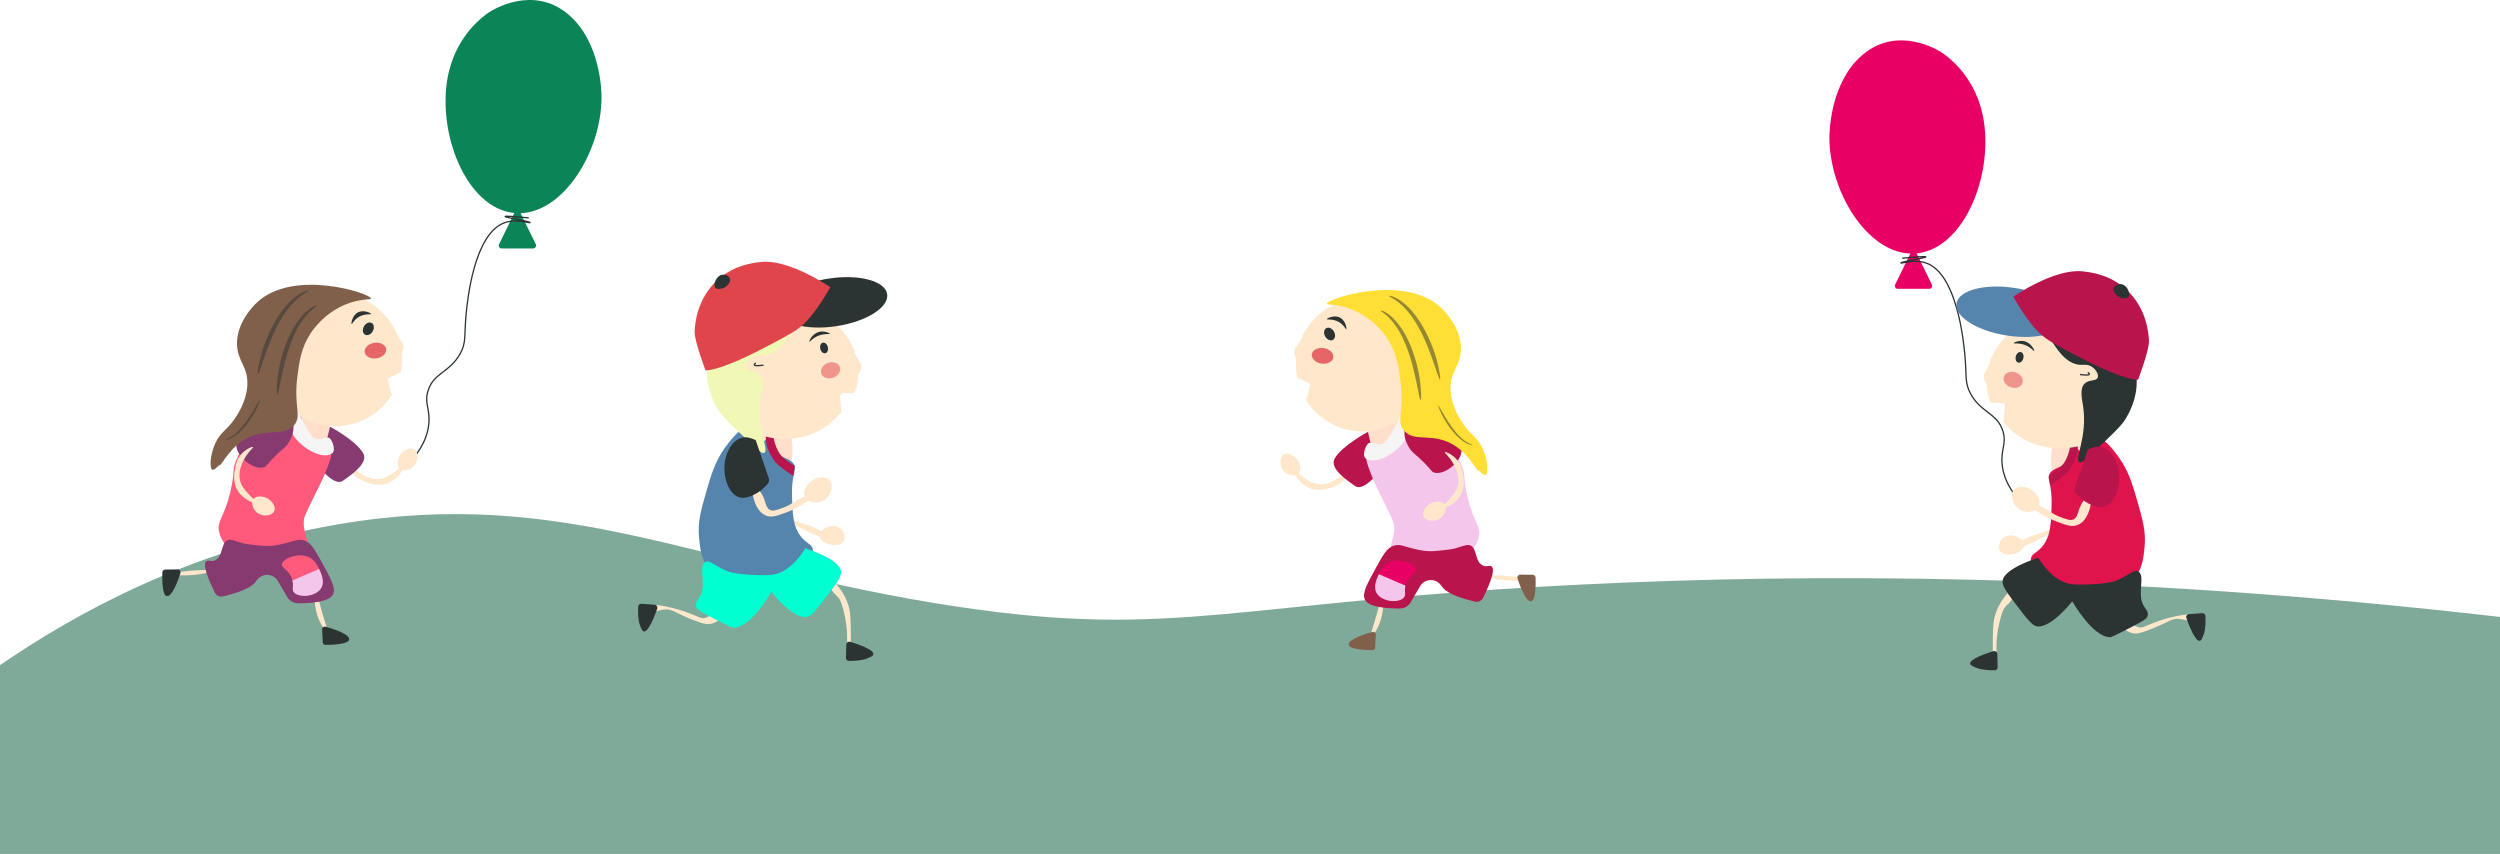 <?xml version="1.0" encoding="UTF-8"?>
<svg id="Réteg_1" data-name="Réteg 1" xmlns="http://www.w3.org/2000/svg" viewBox="0 0 1920 655.82">
  <defs>
    <style>
      .cls-1 {
        fill: #5584ac;
      }

      .cls-2 {
        fill: #b9144c;
      }

      .cls-3 {
        fill: #7fa998;
      }

      .cls-4 {
        fill: #f5f5f5;
      }

      .cls-5 {
        fill: #ffe7cc;
      }

      .cls-6 {
        fill: #e90064;
      }

      .cls-7, .cls-8 {
        fill: #2c3333;
      }

      .cls-9 {
        fill: #00ffd1;
      }

      .cls-10 {
        fill: #863a6f;
      }

      .cls-11 {
        fill: #0b8457;
      }

      .cls-12 {
        fill: #ff597b;
      }

      .cls-13, .cls-14, .cls-15 {
        fill: #e0454c;
      }

      .cls-16 {
        fill: #e0144c;
      }

      .cls-17 {
        fill: #f5c6ec;
      }

      .cls-18 {
        fill: #ffdf35;
      }

      .cls-19 {
        fill: #81604b;
      }

      .cls-14 {
        opacity: .8;
      }

      .cls-20 {
        fill: none;
        stroke: #2c3333;
        stroke-miterlimit: 10;
      }

      .cls-15, .cls-8 {
        opacity: .5;
      }

      .cls-21 {
        fill: #f1f7b5;
      }

      .cls-22 {
        fill: #ffdfcc;
      }
    </style>
  </defs>
  <path class="cls-6" d="M1404.96,105.54c.13,41.74,28.82,88.1,62.19,89.2l-11.68,23.85c-.73,1.49,.36,3.23,2.02,3.23h24.19c1.66,0,2.75-1.74,2.02-3.23l-11.76-24c1.39-.13,2.79-.35,4.2-.65,35.72-7.68,56.32-66.3,45.96-108.36-7.14-29-27.19-42.79-30.76-45.15-2.54-1.68-33.85-21.49-61.16,1.9-24.83,21.26-25.22,60.13-25.2,63.21Z"/>
  <path class="cls-20" d="M1460.88,198.31c9.17-.86,18.22-1.58,18.29-1.05,.1,.79-19.46,3.78-19.34,4.7,.09,.68,10.3-3.1,19.34,0,23.81,8.17,28.86,60.42,29.79,70.03,1.62,16.77-.39,21.79,4.7,30.84,8.05,14.3,20.25,14.48,24.56,28.22,3.11,9.91-1.92,14.01-.52,26.13,1.6,13.93,10.08,24.48,17.25,31.36"/>
  <g>
    <path class="cls-11" d="M462,74.54c-.13,41.74-28.82,88.1-62.19,89.2l11.68,23.85c.73,1.49-.36,3.23-2.02,3.23h-24.19c-1.66,0-2.75-1.74-2.02-3.23l11.76-24c-1.39-.13-2.79-.35-4.2-.65-35.72-7.68-56.32-66.3-45.96-108.36,7.14-29,27.19-42.79,30.76-45.15,2.54-1.68,33.85-21.49,61.16,1.9,24.83,21.26,25.22,60.13,25.2,63.21Z"/>
    <path class="cls-20" d="M406.08,167.31c-9.17-.86-18.22-1.58-18.29-1.05-.1,.79,19.46,3.78,19.34,4.7-.09,.68-10.3-3.1-19.34,0-23.81,8.17-28.86,60.42-29.79,70.03-1.62,16.77,.39,21.79-4.7,30.84-8.05,14.3-20.25,14.48-24.56,28.22-3.11,9.91,1.92,14.01,.52,26.13-1.6,13.93-10.08,24.48-17.25,31.36"/>
  </g>
  <path class="cls-3" d="M0,510.82c56.41-38.64,144.58-88.29,258.87-108,175.74-30.31,278.8,33.35,475.71,63,169.52,25.53,211.67-3.8,482.4-17,164.28-8.01,403.31-9.67,703.02,25v182H0v-145Z"/>
  <g>
    <path class="cls-5" d="M1583.82,403.59c.29,.58-7.01,4.84-7.91,5.37-7.3,4.25-15.51,8.14-21.57,10.54-.74,3.91-6.76,6.25-10.99,6.35-1.51,.03-5.25,.12-7.15-2.55-1.85-2.62-.85-6.34,.68-8.51,2.33-3.3,6.65-4.1,9.88-3.41,2.33,.5,4.8,1.94,6.29,3.8,6.66-4.25,9.97-3.96,24.9-9.67,3.1-1.19,5.7-2.25,5.87-1.92Z"/>
    <path class="cls-22" d="M1597.17,332.61s3.72,18.14-2.41,46.18c-2.29,10.46-3.48,13.96-5.52,14.26-4.11,.6-9.14-12.16-11.33-20.97-1.14-4.62-7.85-31.68,5.38-39,3.9-2.16,13.88-.47,13.88-.47Z"/>
    <path class="cls-16" d="M1568.88,419.21c-4.58,5.78-8.83,5.9-9.19,10.04-.45,5.14,5.7,9.67,11.74,14.13,7.7,5.68,14.77,8.1,16.51,8.68,11.24,3.72,20.9,3.08,25.36,2.55,8.3-.99,17.56-2.09,24.68-9.19,7.29-7.27,8.21-16.73,9.02-25.02,1.17-11.99-1.25-20.71-5.79-36.43-3.59-12.44-6.41-21.93-13.79-32.51-2.7-3.87-13.51-18.66-20.09-16.34-4.79,1.69-4.57,11.49-8.34,11.74-3.54,.24-6.27-8.22-8-7.66-1.59,.51,1.72,7.35-1.19,13.11-3.67,7.25-13.75,5.96-16.17,12.6-.8,2.2,.08,3.2,1.02,8.51,1.3,7.37,1.07,13.04,.85,18.55-.44,10.89-.8,19.86-6.64,27.23Z"/>
    <path class="cls-5" d="M1533.39,501.38s-1.45,.45-2.94-.13c0-.53,0-1.33,0-2.3,.03-13.29,.05-19.93,1.4-25.15,.36-1.4,1.76-6.51,5.36-12.13,.27-.42,5.8-8.97,7.91-8.04,1.1,.48,1.08,3.44,.38,5.62-.91,2.84-2.92,4.23-4.34,5.62-2.94,2.86-3.77,6.1-5.36,12.26-3.33,12.88-2.43,24.26-2.43,24.26Z"/>
    <path class="cls-7" d="M1533.92,502.23c-.04-1.51-1.51-2.56-2.95-2.12-5.84,1.78-18.54,6.08-17.85,9.6,.25,1.27,1.77,1.91,4.8,3.19,4.02,1.7,10.57,1.9,14.04,1.88,1.28,0,2.3-1.07,2.26-2.35l-.3-10.2Z"/>
    <path class="cls-5" d="M1629.9,479.8c-.17,2.94,4.14,5.53,7.4,6.38,3.42,.89,6.36,.06,11.11-1.66,17.26-6.26,19.01-10.05,25.53-9.19,3.5,.46,7.43,2.14,8.81,.38,.56-.72,.62-1.91,.13-2.68-.85-1.33-3.41-1.51-10.72,0-7.5,1.55-13.02,3.44-13.4,3.57-11.77,4.08-12.87,6.05-16.47,5.11-5-1.3-7.1-6.2-10.09-5.11-1.33,.49-2.22,1.94-2.3,3.19Z"/>
    <path class="cls-7" d="M1681.13,471.65c-1.51,.11-2.49,1.62-1.99,3.04,2.03,5.76,6.87,18.26,10.36,17.42,1.26-.3,1.83-1.85,2.98-4.94,1.52-4.09,1.45-10.64,1.27-14.11-.06-1.28-1.17-2.25-2.45-2.16l-10.17,.74Z"/>
    <path class="cls-7" d="M1537.99,446.23c-.35,3.97,3.42,9,10.98,18.89,7.9,10.34,11.85,15.51,15.57,15.96,10.98,1.31,26.94-19.28,26.94-19.28,0,0,15.47,27.34,28.98,27.57,1.29,.02,6.43-2.62,16.72-7.91,9.89-5.09,11.85-6.52,12.26-8.81,.81-4.58-4.36-5.94-5.11-13.79-.89-9.45,1.97-15.85-1.4-19.4s-8.49,3.2-18.89,6.89c-3.75,1.33-18.13,3.19-31.79,2.43-15.9-.89-26.81-20.43-26.81-20.43,0,0-26.58,8.04-27.45,17.87Z"/>
    <path class="cls-5" d="M1605.52,388.27c-.54,2.48-2.65,12.06-9.96,14.94-4.02,1.59-7.67,.36-13.78-1.79-7.51-2.64-14.31-6.51-18.81-9.73-.69,.43-1.29,.68-1.58,.8-4.89,2.04-11.16-.28-14.12-4.77-2.04-3.08-3.43-8.56-.51-11.74,2.85-3.12,8-2.01,9.19-1.71,6.39,1.64,11.89,8.89,10.04,13.96-.01,.04-.03,.08-.05,.11,7.25,2.96,9.07,5.98,16.09,8.62,5.57,2.08,8.35,3.13,10.73,1.78,4.08-2.31,2.48-8.9,8.8-15.83,.91-.99,2.66-2.87,3.71-2.42,1.45,.62,.79,5.36,.25,7.78Z"/>
    <path class="cls-2" d="M1573.65,364.91s7.45-3.91,11.23-9.02c4.56-6.15,5.62-16.68,5.62-16.68,0,0,2.32-1.58,3.74-.85,2.8,1.43,.91,9.9,.68,10.89-.47,2.02-1.8,6.78-6.47,12.77-3.11,3.98-13.96,10.72-13.96,10.72l-.85-7.83Z"/>
    <path class="cls-5" d="M1638.58,293.17c0,28.25-25.26,51.15-56.42,51.15-18.07,0-32.84-7.51-43.16-19.49l-.25-.88,1.05-11.89c.11-1.22-.82-2.3-2.04-2.37l-8.58-.52-.51,.33c-1.73-4.64-2.73-9.57-2.91-14.69l-1.55-2.69c-1.06-1.83-1.06-4.08,0-5.91l3.25-5.63c6.18-22.16,28.33-38.56,54.7-38.56,31.16,0,56.42,22.9,56.42,51.15Z"/>
    <ellipse class="cls-7" cx="1551.01" cy="274.44" rx="4.17" ry="2.98" transform="translate(911.27 1713.77) rotate(-76.07)"/>
    <path class="cls-7" d="M1546.6,263.56c.03-.59,4.38-2.57,8.51-1.39,5.1,1.45,7.58,7.04,7.21,7.48-.29,.35-2.23-2.68-6.73-4.52-4.93-2.01-9.02-.99-8.99-1.57Z"/>
    <path class="cls-7" d="M1569.14,243.38c-2.22,3.98,1.4,9.93,6.13,17.7,3.64,5.98,11.09,18.22,21.79,19.06,3.25,.26,5.96-.61,9.19,1.36,3.16,1.93,5.82,5.97,4.77,8.51-1.23,2.97-6.47,1.31-9.87,4.43-4.17,3.81-2.23,11.66-1.36,17.36,3.7,24.35-7.26,41.18-2.72,43.23,1.32,.6,3.05-.46,11.91-8.85,13.61-12.89,20.42-19.34,23.49-24.51,2.38-4,8.87-14.93,8.51-29.62-.63-26.04-22.26-41.47-23.83-42.55-17.81-12.27-43.63-13.94-48-6.13Z"/>
    <ellipse class="cls-15" cx="1546.05" cy="291.66" rx="6.01" ry="7.56" transform="translate(742.81 1644.49) rotate(-69.98)"/>
    <g>
      <ellipse class="cls-1" cx="1544.33" cy="239.42" rx="18.51" ry="42.26" transform="translate(1076.95 1730.67) rotate(-81.41)"/>
      <path class="cls-2" d="M1546.24,227.8s11.26,20.93,22.3,29.96c4.25,3.47,8.26,6.18,30.64,17.7,34.01,17.51,42.89,16.17,42.89,16.17,0,0,8.63-22.77,8.34-29.79-.21-5.05-1.39-25.39-18.21-40.17-12.47-10.95-26.39-12.59-33.02-13.28-21.64-2.24-52.94,19.4-52.94,19.4Z"/>
      <path class="cls-7" d="M1623.35,221c-1.07,2.76,2.04,6.27,5.11,7.49,1.77,.7,4.92,1.19,6.13-.34,1.79-2.27-.65-8.99-5.11-9.87-2.31-.46-5.32,.62-6.13,2.72Z"/>
    </g>
    <path class="cls-2" d="M1593.45,374.5c-.52,1.5-.17,3.17,.91,4.34,1.62,1.76,4,4.24,5.42,5.23,2.27,1.58,9.85,6.85,16.21,5.11,9.83-2.69,14.74-21.53,9.32-34.21-.84-1.97-4.4-10.29-11.87-11.74-4.57-.89-9.96,2.04-9.96,2.04l-10.02,29.25Z"/>
    <path class="cls-20" d="M1603.43,285.93c.9,.67,1.3,1.18,1.19,1.53-.23,.73-2.61,.78-7.15,.17"/>
  </g>
  <g>
    <path class="cls-5" d="M600.08,396.37c-.29,.58,7.01,4.84,7.91,5.37,7.3,4.25,15.51,8.14,21.57,10.54,.74,3.91,6.76,6.25,10.99,6.35,1.51,.03,5.25,.12,7.15-2.55,1.85-2.62,.85-6.34-.68-8.51-2.33-3.3-6.65-4.1-9.88-3.41-2.33,.5-4.8,1.94-6.29,3.8-6.66-4.25-9.97-3.96-24.9-9.67-3.1-1.19-5.7-2.25-5.87-1.92Z"/>
    <path class="cls-22" d="M586.72,325.4s-3.72,18.14,2.41,46.18c2.29,10.46,3.48,13.96,5.52,14.26,4.11,.6,9.14-12.16,11.33-20.97,1.14-4.62,7.85-31.68-5.38-39-3.9-2.16-13.88-.47-13.88-.47Z"/>
    <path class="cls-1" d="M615.01,412c4.58,5.78,8.83,5.9,9.19,10.04,.45,5.14-5.7,9.67-11.74,14.13-7.7,5.68-14.77,8.1-16.51,8.68-11.24,3.72-20.9,3.08-25.36,2.55-8.3-.99-17.56-2.09-24.68-9.19-7.29-7.27-8.21-16.73-9.02-25.02-1.17-11.99,1.25-20.71,5.79-36.43,3.59-12.44,6.41-21.93,13.79-32.51,2.7-3.87,13.51-18.66,20.09-16.34,4.79,1.69,4.57,11.49,8.34,11.74,3.54,.24,6.27-8.22,8-7.66,1.59,.51-1.72,7.35,1.19,13.11,3.67,7.25,13.75,5.96,16.17,12.6,.8,2.2-.08,3.2-1.02,8.51-1.3,7.37-1.07,13.04-.85,18.55,.44,10.89,.8,19.86,6.64,27.23Z"/>
    <path class="cls-5" d="M650.5,494.17s1.45,.45,2.94-.13c0-.53,0-1.33,0-2.3-.03-13.29-.05-19.93-1.4-25.15-.36-1.4-1.76-6.51-5.36-12.13-.27-.42-5.8-8.97-7.91-8.04-1.1,.48-1.08,3.44-.38,5.62,.91,2.84,2.92,4.23,4.34,5.62,2.94,2.86,3.77,6.1,5.36,12.26,3.33,12.88,2.43,24.26,2.43,24.26Z"/>
    <path class="cls-7" d="M649.97,495.02c.04-1.51,1.51-2.56,2.95-2.12,5.84,1.78,18.54,6.08,17.85,9.6-.25,1.27-1.77,1.91-4.8,3.19-4.02,1.7-10.57,1.9-14.04,1.88-1.28,0-2.3-1.07-2.26-2.35l.3-10.2Z"/>
    <path class="cls-5" d="M553.99,472.59c.17,2.94-4.14,5.53-7.4,6.38-3.42,.89-6.36,.06-11.11-1.66-17.26-6.26-19.01-10.05-25.53-9.19-3.5,.46-7.43,2.14-8.81,.38-.56-.72-.62-1.91-.13-2.68,.85-1.33,3.41-1.51,10.72,0,7.5,1.55,13.02,3.44,13.4,3.57,11.77,4.08,12.87,6.05,16.47,5.11,5-1.3,7.1-6.2,10.09-5.11,1.33,.49,2.22,1.94,2.3,3.19Z"/>
    <path class="cls-7" d="M502.76,464.44c1.51,.11,2.49,1.62,1.99,3.04-2.03,5.76-6.87,18.26-10.36,17.42-1.26-.3-1.83-1.85-2.98-4.94-1.52-4.09-1.45-10.64-1.27-14.11,.06-1.28,1.17-2.25,2.45-2.16l10.17,.74Z"/>
    <path class="cls-9" d="M645.91,439.02c.35,3.97-3.42,9-10.98,18.89-7.9,10.34-11.85,15.51-15.57,15.96-10.98,1.31-26.94-19.28-26.94-19.28,0,0-15.47,27.34-28.98,27.57-1.29,.02-6.43-2.62-16.72-7.91-9.89-5.09-11.85-6.52-12.26-8.81-.81-4.58,4.36-5.94,5.11-13.79,.89-9.45-1.97-15.85,1.4-19.4s8.49,3.2,18.89,6.89c3.75,1.33,18.13,3.19,31.79,2.43,15.9-.89,26.81-20.43,26.81-20.43,0,0,26.58,8.04,27.45,17.87Z"/>
    <path class="cls-5" d="M578.38,381.05c.54,2.48,2.65,12.06,9.96,14.94,4.02,1.59,7.67,.36,13.78-1.79,7.51-2.64,14.31-6.51,18.81-9.73,.69,.43,1.29,.68,1.58,.8,4.89,2.04,11.16-.28,14.12-4.77,2.04-3.08,3.43-8.56,.51-11.74-2.85-3.12-8-2.01-9.19-1.71-6.39,1.64-11.89,8.89-10.04,13.96,.01,.04,.03,.08,.05,.11-7.25,2.96-9.07,5.98-16.09,8.62-5.57,2.08-8.35,3.13-10.73,1.78-4.08-2.31-2.48-8.9-8.8-15.83-.91-.99-2.66-2.87-3.71-2.42-1.45,.62-.79,5.36-.25,7.78Z"/>
    <path class="cls-2" d="M610.25,357.7s-7.45-3.91-11.23-9.02c-4.56-6.15-5.62-16.68-5.62-16.68,0,0-2.32-1.58-3.74-.85-2.8,1.43-.91,9.9-.68,10.89,.47,2.02,1.8,6.78,6.47,12.77,3.11,3.98,13.96,10.72,13.96,10.72l.85-7.83Z"/>
    <path class="cls-5" d="M546.31,285.92c0,28.25,25.26,51.15,56.42,51.15,18.07,0,31.95-7.3,42.27-19.28l1.14-1.09-.91-11.84c-.13-1.65,1.19-3.05,2.84-3.03l7.64,.09,.51,.33c1.73-4.64,2.73-9.57,2.91-14.69l1.55-2.69c1.06-1.83,1.06-4.08,0-5.91l-3.25-5.63c-6.18-22.16-28.33-38.56-54.7-38.56-31.16,0-56.42,22.9-56.42,51.15Z"/>
    <ellipse class="cls-7" cx="632.88" cy="267.23" rx="2.98" ry="4.17" transform="translate(-45.72 160.21) rotate(-13.93)"/>
    <path class="cls-7" d="M637.29,256.35c-.03-.59-4.38-2.57-8.51-1.39-5.1,1.45-7.58,7.04-7.21,7.48,.29,.35,2.23-2.68,6.73-4.52,4.93-2.01,9.02-.99,8.99-1.57Z"/>
    <path class="cls-21" d="M614.76,236.17c2.22,3.98-1.4,9.93-6.13,17.7-3.64,5.98-11.09,18.22-21.79,19.06-3.25,.26-5.96-.61-9.19,1.36-3.16,1.93-5.82,5.97-4.77,8.51,1.23,2.97,6.47,1.31,9.87,4.43,4.17,3.81,2.23,11.66,1.36,17.36-3.7,24.35,7.26,41.18,2.72,43.23-1.32,.6-3.05-.46-11.91-8.85-13.61-12.89-20.42-19.34-23.49-24.51-2.38-4-8.87-14.93-8.51-29.62,.63-26.04,22.26-41.47,23.83-42.55,17.81-12.27,43.63-13.94,48-6.13Z"/>
    <ellipse class="cls-15" cx="637.85" cy="284.44" rx="7.56" ry="6.01" transform="translate(-58.83 235.51) rotate(-20.02)"/>
    <ellipse class="cls-7" cx="639.57" cy="232.21" rx="42.26" ry="18.51" transform="translate(-27.51 98.12) rotate(-8.59)"/>
    <path class="cls-13" d="M637.65,220.59s-11.26,20.93-22.3,29.96c-4.25,3.47-8.26,6.18-30.64,17.7-34.01,17.51-42.89,16.17-42.89,16.17,0,0-8.63-22.77-8.34-29.79,.21-5.05,1.39-25.39,18.21-40.17,12.47-10.95,26.39-12.59,33.02-13.28,21.64-2.24,52.94,19.4,52.94,19.4Z"/>
    <path class="cls-7" d="M560.54,213.78c1.07,2.76-2.04,6.27-5.11,7.49-1.77,.7-4.92,1.19-6.13-.34-1.79-2.27,.65-8.99,5.11-9.87,2.31-.46,5.32,.62,6.13,2.72Z"/>
    <path class="cls-7" d="M590.44,367.29c.52,1.5,.17,3.17-.91,4.34-1.62,1.76-4,4.24-5.42,5.23-2.27,1.58-9.85,6.85-16.21,5.11-9.83-2.69-14.74-21.53-9.32-34.21,.84-1.97,4.4-10.29,11.87-11.74,4.57-.89,9.96,2.04,9.96,2.04l10.02,29.25Z"/>
    <path class="cls-20" d="M580.46,278.72c-.9,.67-1.3,1.18-1.19,1.53,.23,.73,2.61,.78,7.15,.17"/>
  </g>
  <g>
    <path class="cls-5" d="M1031.54,369.4c-3.01,2.95-6.28,4.08-8.85,4.94-2.98,.99-9.11,3.03-15.32,1.19-5.99-1.77-10.13-6.57-12.52-10.57-2.96,.66-6.9-.82-9.1-3.39-3.26-3.81-3.12-10.58,.17-12.59,3.09-1.89,8.32,.83,10.72,4.42,1.9,2.83,3.04,7.71,.68,10.22,1.05,.91,2.29,1.89,3.75,2.89,3.95,2.69,6.91,4.71,11.06,5.28,9.09,1.22,16.8-5.48,18.73-7.15,3.89-3.38,5.38-6.47,5.95-6.13,.77,.45-.84,6.54-5.27,10.89Z"/>
    <path class="cls-22" d="M1057.33,322.94c-4.01,4.55-8.48,9.64-9.7,17.53-.59,3.84-1.72,11.14,3.06,15.74,4.42,4.25,11.69,4.1,16.51,1.79,8.02-3.85,9.46-13.78,10.21-18.98,1.5-10.36-.89-24.42-6.89-25.79-3.88-.88-8.02,3.83-13.19,9.7Z"/>
    <path class="cls-2" d="M1050.56,331.66s-19.94,10.63-25.5,20.42c-4.52,7.95,10.51,17.4,15.59,21.15,6.27,4.63,17.52-9.79,17.52-9.79l-7.61-31.78Z"/>
    <path class="cls-17" d="M1070.52,402.72c1.35,10.65-4.65,16.28-1.45,20.65,2.26,3.09,6.93,2.55,14.38,2.46,28.48-.34,35.15,6.53,44-.17,6.14-4.64,7.93-11.73,8.34-13.6,1.69-7.78-4.37-11.81-8.51-29.49-4.38-18.74-1.14-18.31-5.4-26.53-3.18-6.13-6.26-24.77-19.79-31.15-8.94-4.22-24.96-6.58-28.6-3.35-1.1,.97-.65,2.12-1.79,7.39-1.08,5.01-1.82,8.47-3.4,10.88-4.62,7.06-14.93,2.96-18.38,8.75-1.76,2.95,0,7.64,3.57,16.91,2.27,5.87,3.99,9.05,9.53,20.31,7,14.24,7.29,15.34,7.49,16.91Z"/>
    <path class="cls-5" d="M1097.46,286.49c-3.45,28.04-29.04,47.96-57.14,44.5-16.3-2.01-29.86-11.44-37.71-24.48l1.05-.57,2.61-11.12-9.43-4.61-.5,.27c-.99-4.8-1.29-9.8-.83-14.9l-1.07-2.84c-.73-1.93-.46-4.17,.72-5.87l3.62-5.23c8.28-21.31,30.26-35.12,54.05-32.19,28.1,3.46,48.08,29,44.63,57.04Z"/>
    <ellipse class="cls-7" cx="1021.11" cy="256.53" rx="3.86" ry="5.16" transform="translate(8.54 544.92) rotate(-30)"/>
    <path class="cls-7" d="M1018.99,245.08c.18-.73,5.28-3.06,9.33-1.54,4.99,1.88,6.15,8.79,5.64,9.32-.4,.42-1.65-3.33-5.91-5.68-4.67-2.56-9.24-1.4-9.06-2.11Z"/>
    <ellipse class="cls-14" cx="1015.69" cy="273.26" rx="6.01" ry="8.34" transform="translate(590.47 1235.29) rotate(-81.21)"/>
    <path class="cls-4" d="M1082.54,326.67s-1.48,8.85-4.83,13.16c-8.63,11.09-23.73,17.39-29.34,11.81-2.08-2.06,.28-9.99,2.88-11.35s7.63,2.88,11.76-.21c4.96-3.7,12.11-20.38,12.11-20.38l7.42,6.97Z"/>
    <path class="cls-2" d="M1080.77,323.62c-2.29,2.45-2.22,6.02-2.17,8.81,.11,5.6,2.58,9.68,3.7,11.49,2.66,4.28,4.27,4.21,11.23,11.23,6.07,6.13,5.81,7.15,7.91,7.79,8.08,2.46,22.33-9.4,20.94-18.13-.26-1.65-.97-2.44-12.38-12.26-8.7-7.48-10.07-8.55-12.77-9.57-1.24-.47-11.8-4.35-16.47,.64Z"/>
    <path class="cls-5" d="M1061.24,457.92c-.53-.06-.75,2.63-3.83,13.53-3.56,12.61-5.77,17.88-4.98,18.26,.78,.37,4.1-4.21,6.26-8.94,4.99-10.97,3.66-22.73,2.55-22.85Z"/>
    <path class="cls-19" d="M1056.63,487.38l-.52,9.98c-.06,1.09-.95,1.94-2.04,1.93-4.95-.03-17.71-.45-18.23-4.1-.6-4.2,12.42-8.28,18.22-9.88,1.34-.37,2.64,.68,2.57,2.07Z"/>
    <path class="cls-5" d="M1152.26,441.92c9.45,.39,19.58,2.12,19.5,3.09-.06,.78-6.82,.95-10.52,.88-10.4-.18-20.23-2.58-20.13-3.53,.1-.89,8.98-.52,11.15-.43Z"/>
    <path class="cls-19" d="M1167.72,441.3l9.34,.12c1.24,.02,2.24,1,2.28,2.24,.16,5.13,.17,17.46-3.39,18.11-4.08,.74-8.56-11.55-10.47-17.45-.49-1.5,.65-3.04,2.23-3.02Z"/>
    <path class="cls-2" d="M1048.14,460.21c2.71,6.46,18.57,7.18,27.13,7.09,3.35-.04,6.43-1.85,8.12-4.74l7.18-12.29c3.43-5.88,11.78-6.47,15.89-1.05,.58,.77,1.2,1.54,1.84,2.32,4.42,5.29,17.62,8.92,24.5,10.5,2.52,.58,5.1-.65,6.25-2.96,3.49-7.05,10.06-21.52,6.53-24.05-1.77-1.27-3.35,.58-6.21-.51-7.06-2.7-4.73-13.69-10.21-15.66-3.8-1.37-8.09,2.38-17.28,3.32-8.39,.85-13.41,2.04-22.55,.09-12.04-2.58-13.84-4.76-18.98-3.15-5.07,1.58-7.87,6.52-13.28,16.34-7.31,13.28-10.97,19.92-8.94,24.77Z"/>
    <g>
      <path class="cls-6" d="M1065.58,432.55c-3.8,2.25-5.54,5.98-6.72,8.51-1.49,3.18-4.23,9.07-1.79,13.87,3.72,7.3,17.47,8.3,21.19,3.74,1.99-2.44-.29-4.77,1.45-10.04,2.34-7.12,8.19-8.06,7.74-11.32-.64-4.67-13.64-9.64-21.87-4.77Z"/>
      <path class="cls-17" d="M1078.24,458.88c-3.72,4.56-17.48,3.55-21.19-3.75-2.45-4.8,.3-10.68,1.78-13.87,.04-.09,.09-.19,.13-.28l20.45,8.8c-1.2,4.62,.7,6.81-1.17,9.1Z"/>
    </g>
    <path class="cls-18" d="M1019.11,233.24c.07,1.32,8.06-.33,20.17,4.85,15.83,6.78,24.3,19.08,26.04,21.7,7.38,11.13,8.78,21.76,10.21,32.68,3.19,24.22-3.58,30.62,2.55,38.04,8.4,10.16,22.96,.47,40.34,12.51,11.56,8.01,15.48,19.49,17.62,18.38,1.86-.97-.17-10.22-4.85-17.36-3.51-5.35-8.96-10.21-9.96-9.45-2.2,1.68,15.19,31.86,19.66,30.13,2.43-.95,1.74-11.64-2.3-20.43-4.01-8.73-8.54-9.51-14.81-18.64-1.9-2.77-8.86-12.9-9.7-25.28-1-14.72,7.6-18.59,7.91-31.91,.39-16.47-12.32-29.3-15.06-31.91-28.22-26.88-88.02-6.94-87.83-3.32Z"/>
    <path class="cls-8" d="M1060.39,238.58c-.05,.76,7.46,3.79,14.81,16.92,11.66,20.85,14.18,51.61,15.82,51.56,.84-.02,.33-8.09-.35-13.71-2.35-19.2-9.64-33.05-11.14-35.82-9.08-16.73-19.07-19.83-19.13-18.96Z"/>
    <path class="cls-8" d="M1066.73,227.33c.04,.76,7.89,2.81,16.85,14.89,14.23,19.19,20.66,49.37,22.28,49.12,.83-.13-.7-8.07-2.1-13.55-4.78-18.75-13.78-31.55-15.63-34.1-11.15-15.43-21.45-17.23-21.4-16.36Z"/>
    <path class="cls-8" d="M1130.79,341.69c-.12-.39-4.03-.9-9.72-6.52-9.05-8.93-15.84-24.08-16.57-23.84-.37,.12,1.34,4.12,2.69,6.86,4.59,9.36,10.39,15.35,11.58,16.54,7.14,7.2,12.16,7.41,12.03,6.96Z"/>
    <path class="cls-5" d="M1119.74,354.07c2.51,3.38,3.19,6.78,3.69,9.44,.58,3.09,1.76,9.44-.91,15.34-2.57,5.69-7.89,9.14-12.18,10.96,.25,3.02-1.75,6.72-4.6,8.55-4.22,2.71-10.91,1.65-12.45-1.88-1.45-3.32,1.95-8.13,5.84-10.02,3.06-1.5,8.05-1.96,10.22,.72,1.04-.92,2.18-2.01,3.37-3.32,3.2-3.55,5.61-6.2,6.74-10.24,2.45-8.84-3.14-17.39-4.53-19.53-2.82-4.31-5.68-6.21-5.26-6.73,.55-.7,6.36,1.72,10.07,6.7Z"/>
  </g>
  <path class="cls-5" d="M272.46,365.4c3.01,2.95,6.28,4.08,8.85,4.94,2.98,.99,9.11,3.03,15.32,1.19,5.99-1.77,10.13-6.57,12.52-10.57,2.96,.66,6.9-.82,9.1-3.39,3.26-3.81,3.12-10.58-.17-12.59-3.09-1.89-8.32,.83-10.72,4.42-1.9,2.83-3.04,7.71-.68,10.22-1.05,.91-2.29,1.89-3.75,2.89-3.95,2.69-6.91,4.71-11.06,5.28-9.09,1.22-16.8-5.48-18.73-7.15-3.89-3.38-5.38-6.47-5.95-6.13-.77,.45,.84,6.54,5.27,10.89Z"/>
  <path class="cls-22" d="M246.67,318.94c4.01,4.55,8.48,9.64,9.7,17.53,.59,3.84,1.72,11.14-3.06,15.74-4.42,4.25-11.69,4.1-16.51,1.79-8.02-3.85-9.46-13.78-10.21-18.98-1.5-10.36,.89-24.42,6.89-25.79,3.88-.88,8.02,3.83,13.19,9.7Z"/>
  <path class="cls-10" d="M253.44,327.66s19.94,10.63,25.5,20.42c4.52,7.95-10.51,17.4-15.59,21.15-6.27,4.63-17.52-9.79-17.52-9.79l7.61-31.78Z"/>
  <path class="cls-12" d="M233.48,398.72c-1.35,10.65,4.65,16.28,1.45,20.65-2.26,3.09-6.93,2.55-14.38,2.46-28.48-.34-35.15,6.53-44-.17-6.14-4.64-7.93-11.73-8.34-13.6-1.69-7.78,4.37-11.81,8.51-29.49,4.38-18.74,1.14-18.31,5.4-26.53,3.18-6.13,6.26-24.77,19.79-31.15,8.94-4.22,24.96-6.58,28.6-3.35,1.1,.97,.65,2.12,1.79,7.39,1.08,5.01,1.82,8.47,3.4,10.88,4.62,7.06,14.93,2.96,18.38,8.75,1.76,2.95,0,7.64-3.57,16.91-2.27,5.87-3.99,9.05-9.53,20.31-7,14.24-7.29,15.34-7.49,16.91Z"/>
  <path class="cls-5" d="M206.54,282.49c3.45,28.04,29.04,47.96,57.14,44.5,16.3-2.01,29.86-11.44,37.71-24.48l-1.05-.57-2.61-11.12,9.43-4.61,.5,.27c.99-4.8,1.29-9.8,.83-14.9l1.07-2.84c.73-1.93,.46-4.17-.72-5.87l-3.62-5.23c-8.28-21.31-30.26-35.12-54.05-32.19-28.1,3.46-48.08,29-44.63,57.04Z"/>
  <ellipse class="cls-7" cx="282.89" cy="252.53" rx="5.16" ry="3.86" transform="translate(-77.25 371.25) rotate(-60)"/>
  <path class="cls-7" d="M285.01,241.08c-.18-.73-5.28-3.06-9.33-1.54-4.99,1.88-6.15,8.79-5.64,9.32,.4,.42,1.65-3.33,5.91-5.68,4.67-2.56,9.24-1.4,9.06-2.11Z"/>
  <ellipse class="cls-14" cx="288.31" cy="269.26" rx="8.34" ry="6.01" transform="translate(-37.75 47.2) rotate(-8.79)"/>
  <path class="cls-4" d="M221.46,322.67s1.48,8.85,4.83,13.16c8.63,11.09,23.73,17.39,29.34,11.81,2.08-2.06-.28-9.99-2.88-11.35s-7.63,2.88-11.76-.21c-4.96-3.7-12.11-20.38-12.11-20.38l-7.42,6.97Z"/>
  <path class="cls-10" d="M223.23,319.62c2.29,2.45,2.22,6.02,2.17,8.81-.11,5.6-2.58,9.68-3.7,11.49-2.66,4.28-4.27,4.21-11.23,11.23-6.07,6.13-5.81,7.15-7.91,7.79-8.08,2.46-22.33-9.4-20.94-18.13,.26-1.65,.97-2.44,12.38-12.26,8.7-7.48,10.07-8.55,12.77-9.57,1.24-.47,11.8-4.35,16.47,.64Z"/>
  <path class="cls-5" d="M242.76,453.92c.53-.06,.75,2.63,3.83,13.53,3.56,12.61,5.77,17.88,4.98,18.26-.78,.37-4.1-4.21-6.26-8.94-4.99-10.97-3.66-22.73-2.55-22.85Z"/>
  <path class="cls-7" d="M247.37,483.38l.52,9.98c.06,1.09,.95,1.94,2.04,1.93,4.95-.03,17.71-.45,18.23-4.1,.6-4.2-12.42-8.28-18.22-9.88-1.34-.37-2.64,.68-2.57,2.07Z"/>
  <path class="cls-5" d="M151.74,437.92c-9.45,.39-19.58,2.12-19.5,3.09,.06,.78,6.82,.95,10.52,.88,10.4-.18,20.23-2.58,20.13-3.53-.1-.89-8.98-.52-11.15-.43Z"/>
  <path class="cls-7" d="M136.28,437.3l-9.34,.12c-1.24,.02-2.24,1-2.28,2.24-.16,5.13-.17,17.46,3.39,18.11,4.08,.74,8.56-11.55,10.47-17.45,.49-1.5-.65-3.04-2.23-3.02Z"/>
  <path class="cls-10" d="M255.86,456.21c-2.71,6.46-18.57,7.18-27.13,7.09-3.35-.04-6.43-1.85-8.12-4.74l-7.18-12.29c-3.43-5.88-11.78-6.47-15.89-1.05-.58,.77-1.2,1.54-1.84,2.32-4.42,5.29-17.62,8.92-24.5,10.5-2.52,.58-5.1-.65-6.25-2.96-3.49-7.05-10.06-21.52-6.53-24.05,1.77-1.27,3.35,.58,6.21-.51,7.06-2.7,4.73-13.69,10.21-15.66,3.8-1.37,8.09,2.38,17.28,3.32,8.39,.85,13.41,2.04,22.55,.09,12.04-2.58,13.84-4.76,18.98-3.15,5.07,1.58,7.87,6.52,13.28,16.34,7.31,13.28,10.97,19.92,8.94,24.77Z"/>
  <path class="cls-12" d="M238.42,428.55c3.8,2.25,5.54,5.98,6.72,8.51,1.49,3.18,4.23,9.07,1.79,13.87-3.72,7.3-17.47,8.3-21.19,3.74-1.99-2.44,.29-4.77-1.45-10.04-2.34-7.12-8.19-8.06-7.74-11.32,.64-4.67,13.64-9.64,21.87-4.77Z"/>
  <path class="cls-17" d="M225.76,454.88c3.72,4.56,17.48,3.55,21.19-3.75,2.45-4.8-.3-10.68-1.78-13.87-.04-.09-.09-.19-.13-.28l-20.45,8.8c1.2,4.62-.7,6.81,1.17,9.1Z"/>
  <path class="cls-19" d="M284.89,229.24c-.07,1.32-8.06-.33-20.17,4.85-15.83,6.78-24.3,19.08-26.04,21.7-7.38,11.13-8.78,21.76-10.21,32.68-3.19,24.22,3.58,30.62-2.55,38.04-8.4,10.16-22.96,.47-40.34,12.51-11.56,8.01-15.48,19.49-17.62,18.38-1.86-.97,.17-10.22,4.85-17.36,3.51-5.35,8.96-10.21,9.96-9.45,2.2,1.68-15.19,31.86-19.66,30.13-2.43-.95-1.74-11.64,2.3-20.43,4.01-8.73,8.54-9.51,14.81-18.64,1.9-2.77,8.86-12.9,9.7-25.28,1-14.72-7.6-18.59-7.91-31.91-.39-16.47,12.32-29.3,15.06-31.91,28.22-26.88,88.02-6.94,87.83-3.32Z"/>
  <path class="cls-8" d="M243.61,234.58c.05,.76-7.46,3.79-14.81,16.92-11.66,20.85-14.18,51.61-15.82,51.56-.84-.02-.33-8.09,.35-13.71,2.35-19.2,9.64-33.05,11.14-35.82,9.08-16.73,19.07-19.83,19.13-18.96Z"/>
  <path class="cls-8" d="M237.27,223.33c-.04,.76-7.89,2.81-16.85,14.89-14.23,19.19-20.66,49.37-22.28,49.12-.83-.13,.7-8.07,2.1-13.55,4.78-18.75,13.78-31.55,15.63-34.1,11.15-15.43,21.45-17.23,21.4-16.36Z"/>
  <path class="cls-8" d="M173.21,337.69c.12-.39,4.03-.9,9.72-6.52,9.05-8.93,15.84-24.08,16.57-23.84,.37,.12-1.34,4.12-2.69,6.86-4.59,9.36-10.39,15.35-11.58,16.54-7.14,7.2-12.16,7.41-12.03,6.96Z"/>
  <path class="cls-5" d="M184.26,350.07c-2.51,3.38-3.19,6.78-3.69,9.44-.58,3.09-1.76,9.44,.91,15.34,2.57,5.69,7.89,9.14,12.18,10.96-.25,3.02,1.75,6.72,4.6,8.55,4.22,2.71,10.91,1.65,12.45-1.88,1.45-3.32-1.95-8.13-5.84-10.02-3.06-1.5-8.05-1.96-10.22,.72-1.04-.92-2.18-2.01-3.37-3.32-3.2-3.55-5.61-6.2-6.74-10.24-2.45-8.84,3.14-17.39,4.53-19.53,2.82-4.31,5.68-6.21,5.26-6.73-.55-.7-6.36,1.72-10.07,6.7Z"/>
</svg>